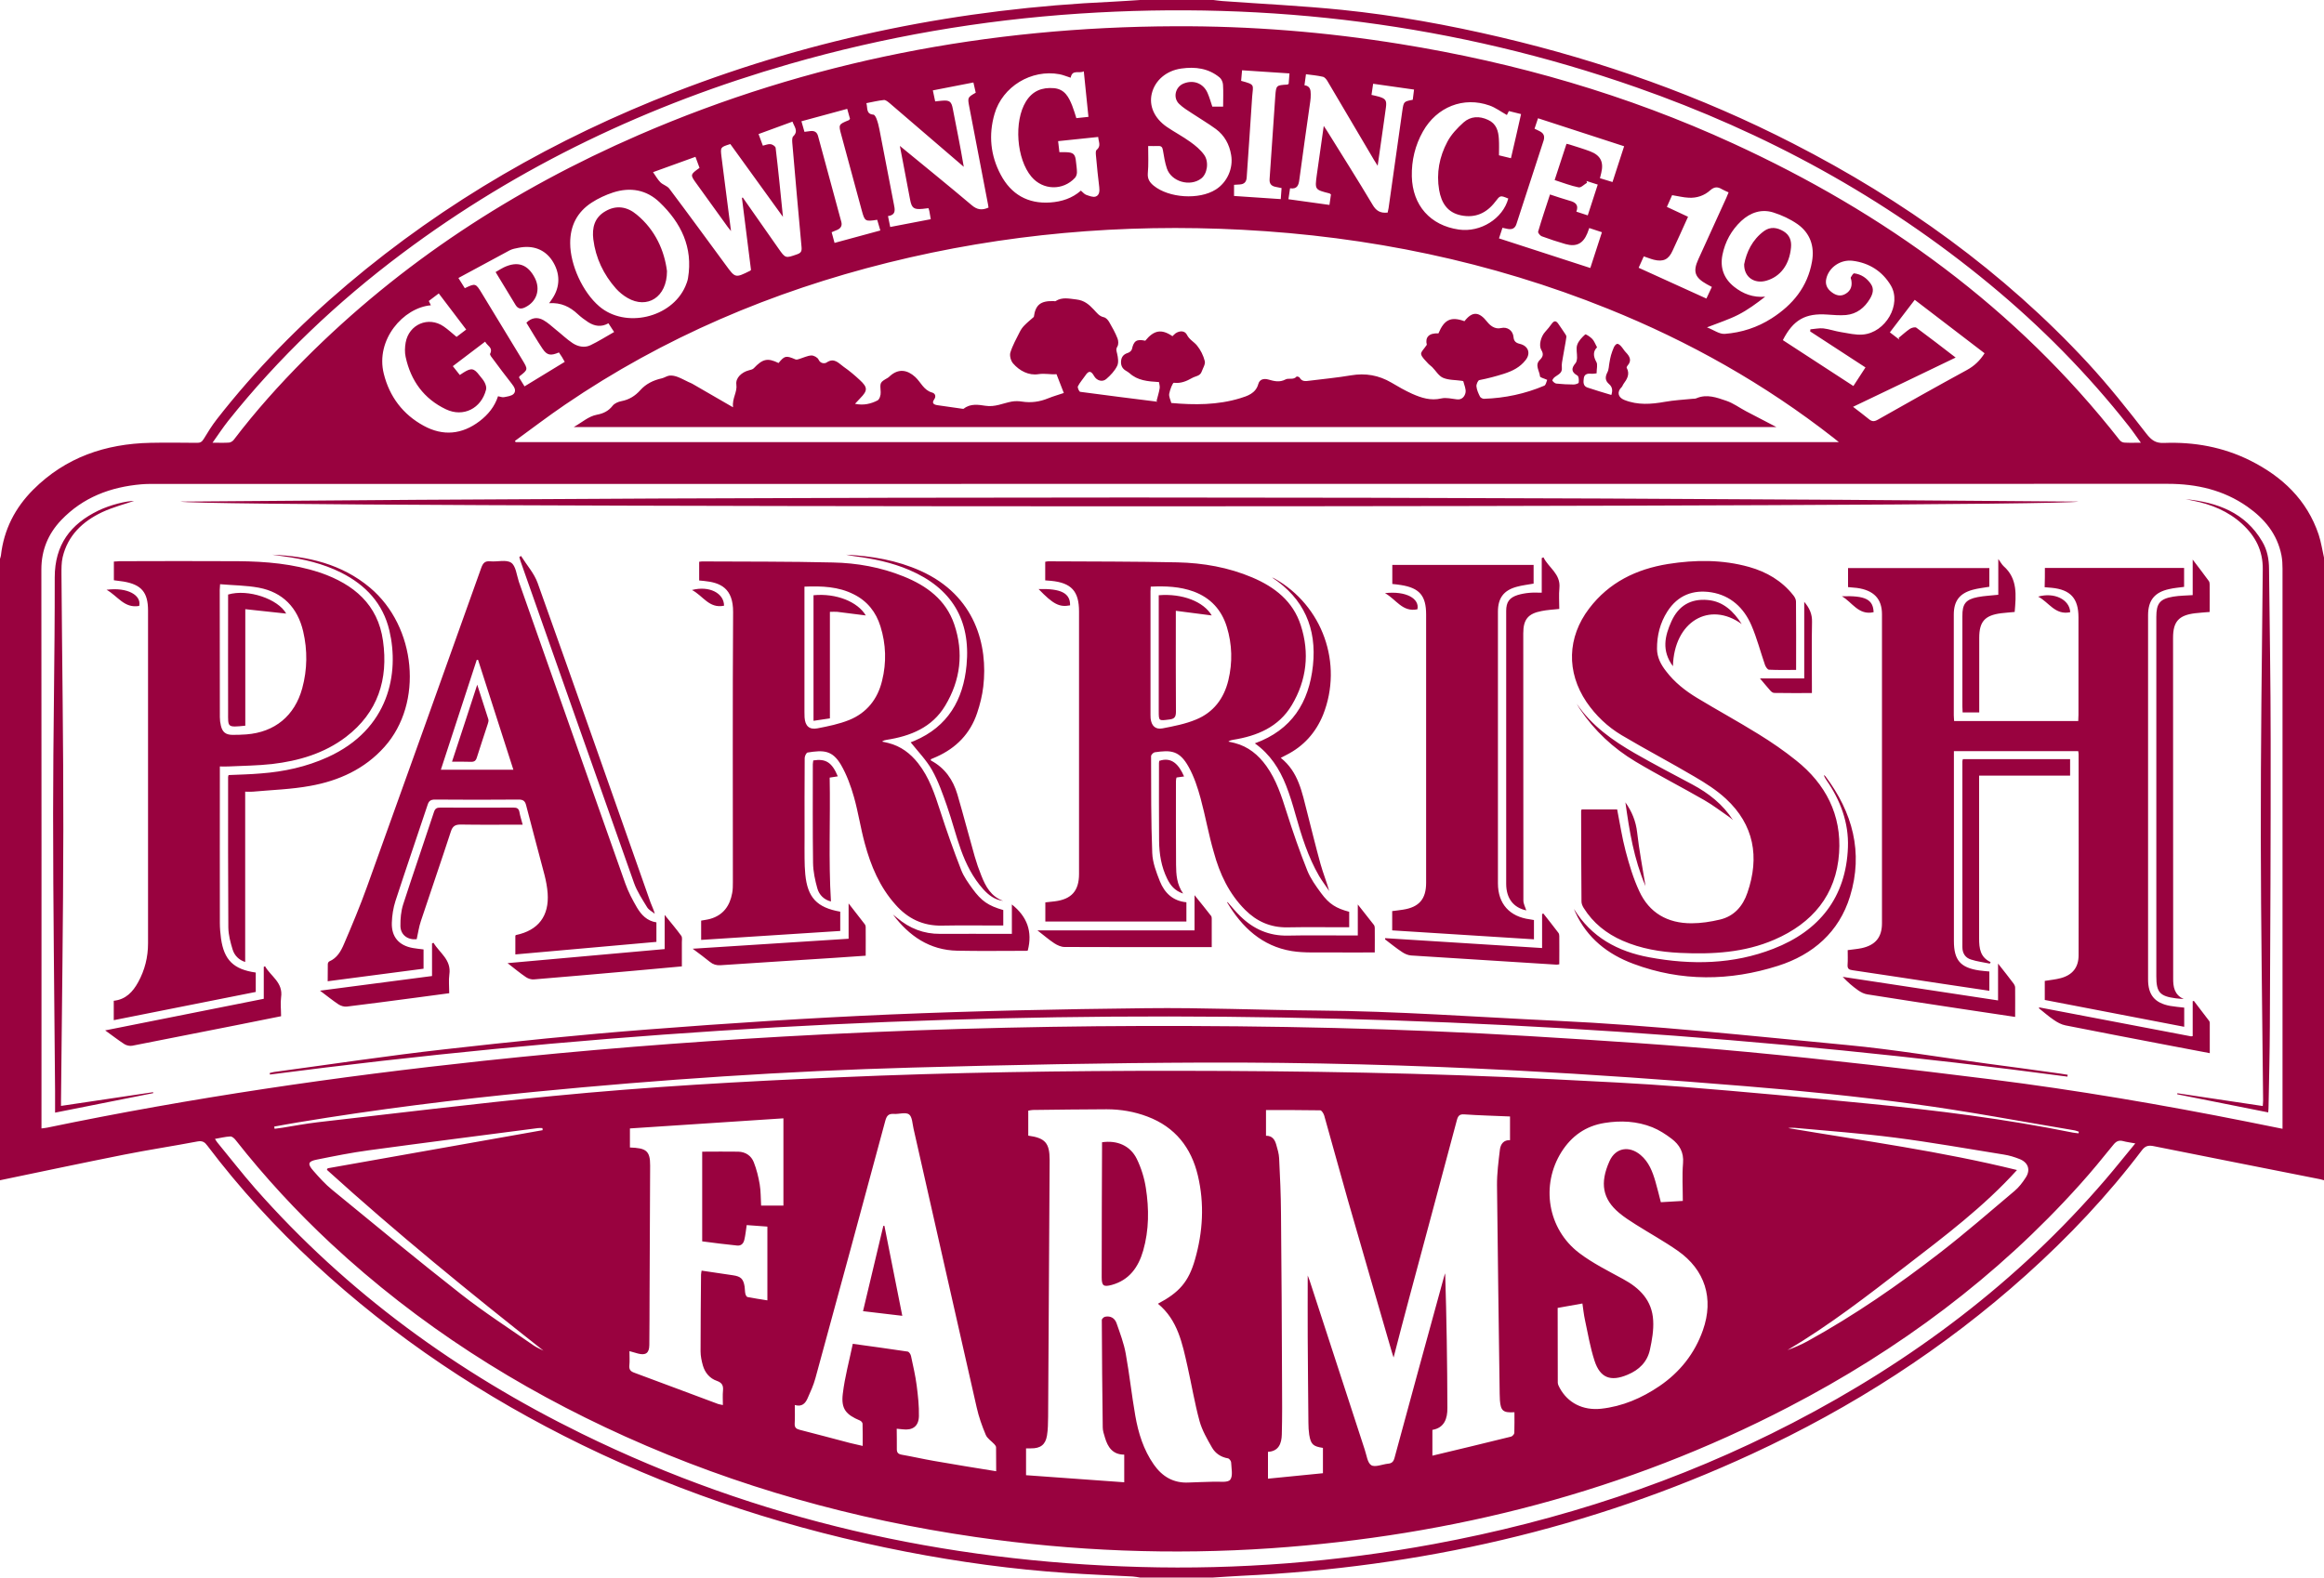 <?xml version="1.0" encoding="utf-8"?>
<!-- Generator: Adobe Illustrator 25.4.1, SVG Export Plug-In . SVG Version: 6.00 Build 0)  -->
<svg version="1.1" id="Layer_1" xmlns="http://www.w3.org/2000/svg" xmlns:xlink="http://www.w3.org/1999/xlink" x="0px" y="0px"
	 viewBox="0 0 2000 1358" style="enable-background:new 0 0 2000 1358;" xml:space="preserve">
<style type="text/css">
	.st0{fill:#99023F;}
</style>
<path class="st0" d="M1995.4,460.2c-10.1-30-31.4-50-59-63.8c-23.3-11.6-48.2-16.1-74.1-15.1c-7.1,0.3-10.7-2.3-15.1-7.9
	c-16.2-20.9-32.7-41.7-50.6-61.1c-72.7-78.5-158.4-140-253.4-188.7c-80-41.1-164.1-70.9-251.6-91.5c-45.1-10.6-90.6-18.9-136.6-23.6
	c-34.2-3.5-68.7-5.1-103-7.6c-2.6-0.2-5.2-0.6-7.8-0.9c-21,0-42,0-63,0c-8.1,0.5-16.2,1.1-24.3,1.5C827.3,7.4,701.9,32.3,581,79.2
	c-102.9,39.9-197.5,94.1-282,165.6c-41.3,35-79.1,73.4-112.4,116.1c-4.2,5.4-7.8,11.2-11.3,17c-1.5,2.5-3.1,3.4-5.9,3.3
	c-13.3-0.1-26.7-0.3-40,0c-38.6,0.8-73,12.5-100.8,40.3C13,437.1,3.3,455.9,0.8,478.1c-0.1,1-0.5,1.9-0.8,2.9c0,178.3,0,356.7,0,535
	c35.5-7.4,71-14.9,106.6-22c21.1-4.2,42.3-7.4,63.4-11.4c4.3-0.8,6.3,0.7,8.5,3.7c27.6,36.5,58.4,70.1,91.9,101.2
	c68.9,63.9,146.3,115.3,230.6,156.4c88.6,43.2,181.7,73,278.4,91.8c45.9,8.9,92.3,15.3,139,18.4c18.8,1.3,37.6,2,56.3,3
	c2.1,0.1,4.2,0.6,6.3,0.9c21,0,42,0,63,0c8.1-0.5,16.2-1.1,24.3-1.5c153.1-7.2,300-40.4,439.4-104.9
	c86.2-39.9,165.4-90.7,236.1-154.2c36.4-32.7,69.9-68.1,99.4-107.1c3-4,5.8-4.6,10.5-3.6c47.8,9.6,95.6,19,143.4,28.5
	c1,0.2,1.9,0.6,2.9,0.8c0-178.7,0-357.3,0-536C1998.5,473.4,1997.5,466.6,1995.4,460.2z M196.3,362.4
	c43.6-54.7,93.9-102.4,149.7-144.2C446.8,142.7,558.7,89.8,679.4,55.1c81.6-23.5,164.9-37.8,249.6-43.4c164-10.8,324,9.1,479.3,63.5
	c111,38.9,213,94.3,303.9,169.4c44.2,36.5,84.3,77.1,119.8,122.2c3.4,4.3,6.4,8.8,10.4,14.3c-5.7,0-10,0.2-14.3-0.1
	c-1.4-0.1-3.2-1-4-2.2c-89-113.6-202.3-195.5-332.6-255.3c-91.4-42-187.2-69.6-286.4-85.6c-64.3-10.4-129-15.6-194.1-15.3
	c-160,0.6-314.4,29.8-461.5,93.7C442,163,345.2,225.9,262.1,309.3c-21.8,21.9-42.3,44.8-61,69.4c-0.9,1.1-2.6,2.2-4,2.3
	c-4.2,0.3-8.5,0.1-14.2,0.1C187.8,374.2,191.8,368.1,196.3,362.4z M369,259.1c2.7-2,5.4-4.1,8.6-6.5c7.9,10.4,15.6,20.6,23.6,31.1
	c-3.1,2.4-5.8,4.4-8.3,6.3c-3.9-3.2-7.3-6.4-11.1-9c-13.1-9-29.9-1.8-32.7,13.9c-0.7,4-0.9,8.4,0,12.4c4.4,20.4,15.7,36,34.6,45
	c15,7.2,30.5-0.7,34.6-16.9c0.5-1.9-0.3-4.4-1.3-6.3c-1.1-2.2-2.9-4-4.4-6c-4.7-6.2-7-6.6-13.7-2.4c-1,0.6-1.9,1.3-3.2,2.1
	c-2-2.5-3.8-4.8-6-7.6c9.2-7,18.3-13.9,27.8-21.1c1.7,3.6,7,5,4.3,10.4c-0.5,0.9,1.4,3.2,2.5,4.6c5.3,7.1,10.5,14.2,16,21.1
	c2.2,2.8,4.3,6,1.8,8.8c-1.8,1.9-5.4,2.3-8.4,2.9c-1.5,0.3-3.2-0.5-5.1-0.8c-2.9,8.9-8.5,15.8-15.8,21.4
	c-15.2,11.6-31.6,13.1-48.2,4c-17.8-9.7-29.4-25-34.3-44.7c-7.4-29.4,16.9-57,40.5-59C370.2,261.6,369.7,260.5,369,259.1z
	 M497.2,270.4c2.8,2.6,5.9,4.9,9.1,7c5.4,3.4,11.1,4.4,17.3,0.9c1.5,2.4,3,4.6,4.9,7.5c-6.9,3.9-13.5,8.1-20.4,11.4
	c-5.1,2.4-10.7,1.2-15.3-1.8c-5.1-3.4-9.5-7.7-14.3-11.5c-3.6-2.9-7-6.2-11-8.4c-4.9-2.7-10-2.2-14.5,2.3c4.6,7.5,9,15.1,13.9,22.4
	c3.9,5.8,7,6.2,14.1,3.2c0.8,1.3,1.8,2.6,2.6,3.9c0.8,1.3,1.5,2.6,2.4,4.2c-11.5,7-22.9,13.9-34.6,21.1c-1.7-2.7-3.3-5.2-4.7-7.6
	c0.2-0.5,0.2-0.9,0.4-1.1c7.4-5.8,7.4-5.8,2.4-14.1c-11.7-19.2-23.4-38.4-35-57.6c-5.1-8.4-5.4-8.5-14.5-4.1
	c-1.6-2.5-3.2-5.1-5.5-8.8c14.9-8.1,29.5-16,44.1-23.8c2.3-1.2,5.1-1.7,7.7-2.2c12.4-2.5,22.6,1.5,28.9,11c7,10.7,7.1,22.4,0.1,32.8
	c-0.7,1.1-1.5,2.1-2.7,3.9C482.8,260.3,490.5,264.1,497.2,270.4z M599.7,158.5c8.9,12.3,17.7,24.6,26.6,36.9
	c0.7,0.9,1.4,1.8,2.8,3.5c-2.3-17.6-4.4-34.1-6.5-50.6c-0.6-4.5-1.2-8.9-1.7-13.4c-1-8.2-1-8.2,7.6-10.9
	c14.7,20.4,29.6,40.9,45.3,62.7c-2.1-20.8-4-40.1-6.3-59.4c-0.1-1.3-2.7-3-4.3-3.2c-2-0.3-4.2,0.7-6.7,1.3c-1.2-3.1-2.3-6.2-3.7-10
	c9.8-3.6,19.3-7.1,29.2-10.7c1.5,4.4,5.4,8.1,0.6,12.7c-1,1-0.9,3.5-0.8,5.2c2.6,30,5.2,60.1,8,90.1c0.3,3.5-0.4,5-3.8,6.2
	c-10,3.5-10,3.7-16.2-5.2c-10.2-14.6-20.4-29.1-30.6-43.7c-0.2,0.1-0.5,0.3-0.7,0.4c2.6,20.8,5.2,41.5,7.8,62
	c-0.5,0.5-0.6,0.6-0.8,0.7c-12.7,6.3-12.7,6.3-20.8-4.8c-16.2-22-32.3-44.1-48.7-65.9c-1.8-2.4-5.5-3.3-7.7-5.5
	c-2.3-2.3-4-5.4-6.3-8.7c12.9-4.7,24.6-8.9,36.5-13.2c1.3,3.5,2.4,6.5,3.5,9.5C593.8,150.4,593.8,150.4,599.7,158.5z M724.1,116.5
	c5.8,21.5,11.7,43.1,17.5,64.6c2.6,9.5,2.9,9.7,13.3,8.1c0.8,2.9,1.7,5.8,2.7,9.2c-13.3,3.6-26.1,7.1-39.4,10.7
	c-0.9-3.2-1.7-6.1-2.5-9.2c2-0.8,3.5-1.4,5-2.1c3-1.4,4.2-3.7,3.3-6.9c-6.7-24.6-13.3-49.2-20-73.8c-0.9-3.3-3-4.6-6.3-4.3
	c-1.6,0.2-3.3,0.4-5.4,0.7c-0.9-3.1-1.7-5.8-2.6-9.1c13.2-3.6,26.1-7.1,39.4-10.7c0.9,3.2,1.7,6,2.4,8.6c-0.5,0.6-0.7,0.9-0.9,1.1
	C721.5,107.1,721.5,107.1,724.1,116.5z M824.6,117.3c-1.5-7.8-3.1-15.7-4.6-23.5c-1.2-6.5-2.8-7.7-9.5-7.1c-1.8,0.1-3.6,0.4-5.7,0.6
	c-0.7-3.2-1.3-6.1-2-9.5c11.7-2.3,23.1-4.5,34.9-6.8c0.7,3.1,1.4,6,2,8.8c-7.1,4.1-7.1,4-5.5,12.4c5.4,28,10.7,55.9,16.1,83.9
	c0.2,0.8,0.3,1.6,0.4,2.6c-5.7,2.5-9.8,1.9-14.5-2.1c-20.1-17-40.5-33.5-61.8-51c0.9,4.5,1.5,7.9,2.2,11.4
	c2.2,11.6,4.4,23.2,6.6,34.8c1.4,7.4,3.2,8.7,10.8,8c1.6-0.2,3.2-0.4,5-0.6c0.3,1,0.7,1.8,0.8,2.6c0.4,2.1,0.7,4.2,1.2,6.9
	c-11.6,2.2-23,4.4-34.9,6.7c-0.6-3.2-1.2-6-1.9-9.4c7.1-1,6-5.6,5-10.5c-4.2-21.4-8.3-42.8-12.4-64.2c-0.6-3.1-1.4-6.2-2.5-9.1
	c-0.5-1.3-1.6-3.4-2.6-3.5c-6.6-0.5-4.9-5.7-6.1-9.9c5.2-1,10-2.2,15-2.7c1.6-0.2,3.5,1.5,5,2.7c19.9,17,39.7,34,59.5,51.1
	c1.1,1,2.2,1.9,4.3,3.7C827.8,134,826.2,125.6,824.6,117.3z M567.6,174.1c18.5,17.7,28.9,38.8,24.5,65.3c-0.4,2.4-1.3,4.8-2.3,7.1
	c-11.9,27.2-51.7,36.4-74.1,17.2c-14.2-12.1-25-35.7-25-54.3c-0.1-15,6-26.9,18.5-35c5.7-3.7,12-6.6,18.4-8.7
	C542.4,160.9,556.3,163.3,567.6,174.1z M486.2,348.4c85-58,178.3-97.5,278-122.3c100.2-24.9,201.9-33.7,305-28.3
	c108.5,5.7,213.6,27.3,314.6,68c69.8,28.1,134.8,64.7,194.1,111.1c1.3,1,2.6,2.1,4.6,3.7c-380.2,0-759.4,0-1138.7,0
	c-0.2-0.3-0.5-0.7-0.7-1C457.4,369.2,471.5,358.4,486.2,348.4z M887.7,152.2c9.8,11.6,27,12.1,37.4,0.9c1.1-1.2,1.7-3.2,1.7-4.8
	c0-3-0.5-6-0.8-8.9c-0.6-6.8-2.2-8.3-9.1-8.4c-1.5,0-3,0-5.2,0c-0.3-3.1-0.7-6.1-1.1-9.5c11.7-1.2,22.9-2.4,34.5-3.6
	c0.2,4.1,2.8,7.7-1.4,11.2c-1.1,0.9-0.6,4.1-0.4,6.2c0.8,8.6,1.6,17.3,2.7,25.8c0.4,3.5,0.1,7-3.1,8.1c-2.3,0.8-5.6-0.6-8.2-1.5
	c-1.6-0.6-2.8-2.2-4.5-3.6c-7.5,6.6-16.5,9.5-26.4,10.2c-19.4,1.3-33.7-7.1-42.6-23.9c-8.8-16.5-10.6-34.3-5.3-52.4
	c6.8-23.5,31.7-38.6,55.9-34.1c3.2,0.6,6.3,2,9.6,3c1.4-7.5,7.3-3.3,11.3-5.5c1.4,13.4,2.6,26,4,39.2c-3.5,0.4-6.7,0.7-10.4,1.1
	c-1.2-3.7-2.2-7.3-3.6-10.8c-2.9-7.2-6.3-14.1-15.6-15c-10.4-0.9-18.6,2.4-24.2,11.5C872.4,104.4,874.7,136.9,887.7,152.2z
	 M988.1,125.7c3.4,0,6,0.1,8.6,0c2.8-0.2,3.7,1.1,4.1,3.7c0.9,5.2,1.7,10.6,3.4,15.6c3.8,11.4,19.9,16,29.5,8.7
	c5.2-3.9,7-14.3,2.5-20.5c-3.1-4.3-7.5-8-11.9-11.1c-6.5-4.7-13.6-8.4-20.2-12.9c-10.8-7.5-15.4-18.1-12.9-28.6
	c2.7-11.4,12.5-19.8,25.4-21.6c12-1.7,23.3-0.3,33,7.7c1.6,1.3,2.8,4.1,2.9,6.2c0.4,6.1,0.1,12.3,0.1,18.9c-3.8,0-6.6,0-9.3,0
	c-1.4-4.2-2.5-8.2-4.2-12c-3.7-8.2-12.1-11.3-20.5-7.9c-7.2,2.9-9.4,12.3-3.8,17.6c3.2,3.1,7.1,5.5,10.8,7.9
	c6.9,4.6,14.1,8.8,20.8,13.7c7.4,5.5,11.6,13.2,13.1,22.3c2,11.4-3.4,23.6-13.3,29.8c-14.3,9-40.3,7.3-53.4-3.4
	c-3.4-2.8-5.4-5.8-5-10.6C988.5,141.5,988.1,133.9,988.1,125.7z M1068.1,69.6c0.2-2.7,0.5-5.5,0.8-9.1c13.5,0.9,26.8,1.8,40.8,2.7
	c-0.3,3.4-0.5,6.3-0.7,9c-0.6,0.3-0.9,0.6-1.1,0.6c-9.5,0.6-9.7,0.5-10.4,9.9c-1.7,23.8-3.2,47.5-4.9,71.3c-0.3,3.9,1.2,6,4.9,6.8
	c1.6,0.4,3.3,0.7,5.4,1.1c-0.2,2.9-0.4,5.8-0.7,9.5c-13.8-0.9-26.8-1.8-40.2-2.7c0-3.2,0-6.3,0-9.6c1.9-0.1,3.4-0.2,4.8-0.3
	c4-0.2,5.9-2.2,6.1-6.3c1.5-23.1,3.3-46.2,4.7-69.3C1078.4,72.8,1080.4,72.9,1068.1,69.6z M1122.6,73.4c0.5-3.3,0.9-6.2,1.3-9.5
	c5.2,0.7,10,1.1,14.6,2.2c1.6,0.4,3.1,2.3,4,3.9c13.3,22.5,26.6,45,39.9,67.6c0.8,1.4,1.7,2.7,3.2,5.1c1.9-13.2,3.6-25.2,5.3-37.3
	c0.6-4.3,1.2-8.6,1.8-12.9c0.8-6-0.2-7.6-6.1-9.3c-1.9-0.6-3.8-0.9-6.3-1.5c0.5-3.1,0.9-6.1,1.4-9.6c12,1.7,23.4,3.3,35.2,5
	c-0.4,3.4-0.8,6.1-1.1,8.8c-7.8,1.5-7.8,1.5-9,9.6c-3.9,27.9-7.8,55.8-11.8,83.6c-0.2,1.3-0.5,2.6-0.8,3.9c-6.4,0.7-10-1.6-13-6.8
	c-12.7-21.3-26-42.3-39.1-63.4c-0.8-1.2-1.6-2.4-2.9-4.4c-2.1,14.8-4.1,28.5-6,42.3c-1.7,12.6-1.7,12.6,11,15.8
	c0.3,0.1,0.5,0.4,1.2,0.9c-0.4,2.7-0.8,5.6-1.3,9c-11.8-1.6-23.3-3.2-35.3-4.9c0.5-3.2,0.9-6.1,1.4-9.4c6.1,0.9,7.4-2.6,8-7.5
	c3-22.5,6.2-44.9,9.4-67.3c0.3-2,0.4-4,0.4-6C1128,77.4,1127.5,74,1122.6,73.4z M1325.3,113.1c-1.4-0.8-2.9-1.4-4.7-2.3
	c1-3,1.9-5.8,3-9c24.8,8.1,49.2,16,74.1,24.1c-3.4,10.4-6.6,20.3-10,30.8c-3.7-1.1-7.1-2.2-10.8-3.3c0.4-1.7,0.7-3.1,1.1-4.5
	c2.3-9.4-0.6-15.2-9.5-18.6c-5.7-2.2-11.7-3.9-17.5-5.8c-0.8-0.3-1.6-0.4-2.9-0.7c-3.4,10.3-6.7,20.5-10.2,31.2
	c7.1,2.3,13.8,4.9,20.7,6.3c2,0.4,4.8-2.6,7.2-4c-0.2-0.5-0.3-1-0.5-1.5c3.1,1,6.2,2,9.7,3.1c-2.9,8.9-5.6,17.4-8.6,26.5
	c-3.3-1.1-6.4-2.1-9.8-3.2c2.3-6.1-1.1-8.2-6.1-9.5c-5.4-1.5-10.7-3.4-16.6-5.3c-3.5,10.8-7.1,21.3-10.2,32c-0.3,1,1.7,3.5,3.1,4
	c6.7,2.5,13.5,4.7,20.4,6.7c9.3,2.6,15.1-0.3,18.8-9.2c0.6-1.4,1-2.8,1.7-4.6c3.6,1.2,7,2.3,10.9,3.6c-3.4,10.3-6.6,20.2-10,30.8
	c-26.2-8.5-52-16.9-78.6-25.5c1-3.1,2-6,3-9.1c1.8,0.4,3.2,0.7,4.7,1c3.6,0.6,6.1-0.5,7.3-4.2c7.8-24.1,15.6-48.1,23.5-72.2
	C1329.5,116.9,1328.3,114.7,1325.3,113.1z M1300.3,136.2c-3.7-0.9-6.9-1.6-10.3-2.5c0-4.9,0.2-9.5-0.1-14.1
	c-0.4-6.9-2.2-13.2-9.3-16.4c-7.5-3.5-15-3.2-21.1,2.2c-5.3,4.8-10.6,10.3-13.9,16.6c-6.9,12.9-9.6,27-7.1,41.6
	c1.9,10.9,7,19.4,18.9,21.8c12.3,2.5,21.9-2,29.3-11.6c4.4-5.7,4.2-5.8,11.3-2.9c-4.6,17.3-23.9,29.4-42.6,26.7
	c-24.4-3.5-39.8-20.7-40.4-45.7c-0.3-13.7,2.8-26.8,9.6-38.8c11.9-21.1,34.9-30.2,57.2-22.3c5.2,1.8,9.8,5.3,15,8.2
	c0.3-0.6,0.9-1.8,1.7-3.4c3.4,0.8,6.7,1.6,10.5,2.6C1306.1,111.1,1303.3,123.5,1300.3,136.2z M1434.5,178.1c1.6-3.6,3.1-7,4.5-10.1
	c5.1,0.8,9.7,2,14.3,2.2c6.9,0.4,13.4-1.8,18.5-6.4c3.6-3.2,6.5-3.1,10.1-0.9c1.7,1,3.6,1.7,5.7,2.7c-0.7,1.8-1.3,3.3-2,4.8
	c-8,17.6-16,35.1-24,52.7c-4.9,10.7-3.1,15.8,7.3,21.6c1.3,0.7,2.6,1.4,4.3,2.3c-1.6,3.5-3,6.5-4.7,10
	c-19.4-8.8-38.5-17.5-58.3-26.5c1.5-3.4,2.9-6.5,4.4-9.8c3.1,1,5.9,2.2,8.7,2.9c8.1,2,12.7-0.2,16.1-7.8c4.5-9.6,8.8-19.3,13.3-29.2
	C1446.8,183.8,1440.9,181.1,1434.5,178.1z M1492.4,246.9c-8.9-7.1-12.3-16.4-10.1-27.5c2.3-11.4,7.7-21.2,16.2-29.2
	c7.9-7.3,17.4-10.5,27.6-7.3c7.3,2.3,14.6,5.7,20.9,10.1c10.8,7.7,14.7,19,12.4,32.1c-3.8,21.8-16.6,37.3-34.7,48.9
	c-12.3,7.9-26,12.3-40.3,13.4c-4.7,0.4-9.6-3.4-15.4-5.6c9.9-3.9,18.8-6.7,27-10.9c8.2-4.2,15.6-9.7,23.1-15.5
	C1508.6,256.3,1500,252.9,1492.4,246.9z M1534.3,292.8c8.9-17.5,19.4-23.4,38.4-22c5.3,0.4,10.7,0.8,15.9,0.4
	c9.3-0.9,16-6.2,20.7-14.1c2.4-4.1,3.7-8.4,0.7-12.7c-3.4-5-8.2-8.3-14.3-9.1c-0.8-0.1-2.2,2.1-2.9,3.4c-0.3,0.5,0.2,1.6,0.4,2.4
	c0.9,4.9-0.3,9-4.7,11.7c-4.3,2.7-8.4,1.6-12.1-1.2c-4.1-3-6-7-4.6-12.2c2.4-9.4,12.2-16.2,22.6-14.9c14.2,1.8,25.5,9,32.8,21.2
	c9.6,16.2-4.4,40.7-24.2,42.3c-6.1,0.5-12.5-1.1-18.7-2.1c-5.1-0.8-10-2.6-15.1-3.2c-3.6-0.4-7.4,0.5-11.2,0.8
	c-0.1,0.6-0.2,1.2-0.2,1.8c15.7,10.2,31.4,20.5,47.6,31c-3.5,5.4-6.9,10.6-10.4,16C1574.4,318.8,1554.3,305.8,1534.3,292.8z
	 M1683,307.8c-11.6-8.9-22.5-17.4-33.8-25.7c-1.1-0.8-4.1,0-5.6,1c-3.4,2.3-6.5,5.2-9.7,7.8c0.2,0.5,0.5,1,0.7,1.5
	c-2.6-2-5.1-4-8.2-6.3c7.2-9.3,14.2-18.5,21.4-28c20.3,15.5,40.2,30.8,60.1,46c-4,6.3-8.8,10.9-15.2,14.4
	c-25.7,14-51.3,28.4-76.7,42.8c-3.2,1.8-5.2,1.6-7.8-0.6c-4.2-3.5-8.6-6.7-13.5-10.5C1624.3,336.1,1653.3,322.1,1683,307.8z
	 M1812,1015.3c-75.6,88.1-166.6,156.4-269.3,209.6c-97.6,50.6-201,84.3-308.9,104.3c-83.5,15.4-167.8,22.1-252.7,19.7
	c-168.1-4.7-328.9-40.4-480.4-114.7c-107-52.5-202-121.4-281.1-211.2c-11.3-12.9-21.8-26.5-32.7-39.7c-0.6-0.7-1-1.6-1.9-2.9
	c4.7-0.8,8.9-1.9,13.2-2.1c1.5-0.1,3.4,1.6,4.5,3c25.1,31.9,52.5,61.6,82.2,89.3c75,69.8,160.2,124.1,253.4,166.1
	c96.2,43.3,196.8,71.3,301.1,86.4c84.4,12.2,169.2,15.5,254.3,9.7c156.6-10.8,305.9-49,445.6-121.6c94.7-49.2,179.3-112,250.8-191.7
	c9.9-11,19.3-22.5,28.6-34c2.4-3,4.7-4.2,8.4-3.2c3,0.8,6.2,1.2,10.5,2C1828.7,995,1820.5,1005.4,1812,1015.3z M1538.9,971.1
	c0.9-0.1,1.9-0.3,2.8-0.3c1,0,2,0,3,0.1c28.7,2.7,57.5,4.7,86,8.4c31.4,4,62.5,9.6,93.8,14.6c4.6,0.7,9.1,2.1,13.4,3.8
	c7.5,2.9,9.8,9.3,5.4,16c-2.7,4.2-5.8,8.3-9.6,11.5c-21.1,17.8-42,36-63.8,52.9c-36.2,28.1-73.9,54.1-114.1,76.3
	c-5.6,3.1-11.5,5.6-17.5,7.8c36.1-21.4,69.2-47.1,102.2-72.6c33.2-25.6,66.7-50.8,95.3-82.4C1670.6,991.1,1604.6,982.2,1538.9,971.1
	z M1607.4,950c-53.1-5.2-106.1-10.2-159.3-14.4c-37.4-3-74.8-4.7-112.3-6.6c-106.9-5.4-213.8-7.1-320.8-7.2
	c-98-0.1-196,1.3-293.9,5.6c-81.9,3.5-163.8,8.1-245.4,16.1c-67.6,6.6-135.1,14.9-202.6,22.6c-10.1,1.2-20.1,3.1-30.1,4.7
	c-2.2,0.3-4.4,0.6-6.7,0.9c-0.1-0.6-0.2-1.3-0.3-1.9c6.8-1.2,13.5-2.5,20.3-3.6c67.6-11.2,135.5-19.7,203.7-26.3
	c108.2-10.6,216.6-17.9,325.2-20.9c83.4-2.3,166.9-4,250.4-4.3c89.7-0.3,179.3,2.1,268.8,6.8c65.9,3.4,131.7,8.1,197.5,13.5
	c48.3,3.9,96.6,8.9,144.6,15.3c46.4,6.2,92.4,15,138.5,22.7c1.4,0.2,2.6,0.8,4,1.2c-0.1,0.5-0.1,1-0.2,1.4c-1.6-0.2-3.2-0.3-4.8-0.6
	C1725.6,963.2,1666.6,955.8,1607.4,950z M1422.7,1136.7c-0.9-17.2-11.5-27.9-26-35.7c-12.8-7-26.1-13.6-37.7-22.4
	c-27.2-20.7-33.2-58.4-15.2-87c8.7-13.7,20.8-22.3,36.9-24.9c14.1-2.3,28-1.6,41.3,3.7c5.9,2.4,11.5,6,16.6,9.9
	c6.7,5.1,10.6,11.6,9.8,21c-0.9,10.6-0.2,21.3-0.2,32.5c-6.3,0.4-12.4,0.7-18.9,1.1c-1.6-6.1-3-12.1-4.7-17.9
	c-2.5-8.5-5.6-16.7-12.7-22.7c-9.8-8.3-21.6-6.4-26.8,5.3c-8.5,18.9-5.9,32.6,8.3,44.5c4.4,3.7,9.4,6.9,14.3,10
	c12,7.6,24.4,14.4,36,22.5c23.7,16.5,31.4,41.2,21.8,68.5c-7.1,20.1-19.8,36.1-37.4,48.1c-15.2,10.3-31.8,17.5-50.3,19.5
	c-15.6,1.6-28.6-5-35.6-18c-0.8-1.4-1.6-3.1-1.6-4.6c-0.1-21.1-0.1-42.3-0.1-64.2c6.5-1.1,13.5-2.4,21.3-3.8
	c0.7,4.8,1.2,9.6,2.2,14.2c2.5,11.7,4.5,23.6,8.2,35c4.8,14.9,13.9,18.3,28.5,12.1c9.9-4.1,16.9-11,19.2-21.5
	C1421.7,1153.6,1423.2,1145,1422.7,1136.7z M1243.7,1096.1c-0.4,1.2-0.9,2.5-1.2,3.7c-14.2,51.7-28.4,103.4-42.4,155.2
	c-0.9,3.3-2.3,4.7-5.6,5c-4.9,0.5-11.1,3.3-14.4,1.3c-3.3-2-4-8.6-5.6-13.3c-15.9-48.6-31.7-97.2-47.5-145.8c-0.3-1-0.8-2-1.6-4.2
	c0,18.6-0.1,35.9,0,53.2c0.1,24.5,0.4,49,0.6,73.5c0,3.5,0.2,7,0.7,10.4c1.4,8.3,3.3,10,11.8,11.3c0,7,0,14,0,21.8
	c-15.5,1.6-31.2,3.1-47.3,4.7c0-8,0-15.4,0-23.1c9.3-0.5,11.7-7.3,11.9-14.9c0.4-15.1,0.3-30.3,0.2-45.5c-0.2-48.3-0.4-96.7-0.9-145
	c-0.1-15.8-0.8-31.6-1.6-47.4c-0.2-3.9-1.4-7.9-2.5-11.7c-1.2-4.2-3.4-7.7-8.8-7.6c0-7.7,0-15.1,0-22.1c15.8,0,31.2-0.1,46.7,0.2
	c1.2,0,2.9,2.8,3.4,4.5c6.9,24.2,13.4,48.5,20.3,72.6c12.5,43.7,25.3,87.3,37.9,131c0.4,1.2,0.8,2.5,1.5,4.7
	c4.6-17.7,8.9-34.5,13.4-51.1c13.7-51.2,27.5-102.3,41.1-153.4c1-3.6,2.3-5.1,6.4-4.8c12.9,0.9,25.9,1.2,39.3,1.8c0,7,0,13.5,0,20.4
	c-5.4-0.3-8.1,3.3-8.7,8.1c-1.2,10.2-2.6,20.5-2.5,30.8c0.6,59.8,1.5,119.6,2.3,179.5c0,1.8,0.1,3.7,0.2,5.5
	c0.7,9.1,2.8,10.9,12.5,10.3c0,6,0.1,11.9-0.1,17.9c-0.1,1.1-1.7,2.8-2.8,3.1c-22.3,5.5-44.6,10.9-67.7,16.4c0-7.8,0-14.9,0-22.2
	c10.4-1.8,13-9.9,12.9-18.9C1245.5,1173.6,1244.9,1135,1243.7,1096.1z M949,1228.7c0,2.9,1,5.9,1.9,8.8c2.4,8.2,6.6,14.7,16.6,14.7
	c0,7.7,0,15.1,0,23.8c-28.3-2.1-56.3-4.1-84.5-6.1c0-8.3,0-15.7,0-23.1c1.7,0,3,0,4.3,0c8,0.1,12.4-3.1,13.7-10.9
	c0.9-5.4,0.9-10.9,1-16.4c0.5-73.5,0.9-146.9,1.3-220.4c0-0.2,0-0.3,0-0.5c0-14.6-3.7-19-18.4-21c0-7.3,0-14.2,0-21.5
	c1.4-0.2,2.6-0.6,3.9-0.6c21.2-0.2,42.3-0.6,63.5-0.6c12.1,0,23.9,2,35.2,6.3c23.8,9,37.7,26.7,43.4,50.9
	c5.7,24.2,4.3,48.4-2.5,72.1c-5.5,19.3-13.6,28.4-31.9,38.1c17.1,14,21,34.3,25.5,54.2c3.5,15.6,6.1,31.4,10.3,46.8
	c2.2,8,6.6,15.6,10.8,22.9c2.9,5,7.7,8.2,13.7,9.2c1.1,0.2,2.7,2.3,2.7,3.5c0.2,5.1,1.7,11.7-0.8,14.9c-2.1,2.7-9.2,1.5-14.1,1.7
	c-7.2,0.3-14.3,0.3-21.5,0.7c-13.1,0.7-22.8-5-30.1-15.4c-8.9-12.7-13.4-27.2-16-42.2c-3.1-17.7-5-35.6-8.2-53.3
	c-1.6-8.9-4.9-17.6-7.9-26.2c-1.5-4.3-5.1-6.6-9.9-5.6c-1.1,0.2-2.9,1.9-2.8,2.9C948.3,1167.1,948.6,1197.9,949,1228.7z
	 M771.7,1229.9c2.1,0.2,3.5,0.3,5,0.5c8.6,1.1,13.9-2.5,14.1-11.3c0.2-8.8-0.8-17.6-1.9-26.3c-1.1-8.6-3.1-17-4.9-25.5
	c-0.3-1.5-1.7-3.6-2.8-3.8c-15.3-2.3-30.6-4.4-47.3-6.7c-3,14.5-6.9,28.6-8.6,43c-1.6,13,2.7,18,14.9,23.1c0.9,0.4,2.1,1.7,2.1,2.7
	c0.2,6.1,0.1,12.3,0.1,19.1c-4.1-1-7.5-1.7-10.8-2.5c-14.5-3.8-29-7.7-43.5-11.4c-3-0.8-4.4-2-4.2-5.4c0.3-5.1,0.1-10.3,0.1-15.9
	c6.2,1.8,9.1-1.5,11-5.8c2.5-5.6,5.1-11.3,6.7-17.2c20.2-73.9,40.3-147.8,60.2-221.8c1.2-4.3,2.8-6.1,7.3-5.8
	c4.4,0.3,10.2-1.7,13.1,0.4c2.8,2.1,2.9,8.1,3.9,12.4c18.1,79.9,36.1,159.9,54.3,239.8c1.8,8.1,4.6,16,7.8,23.6
	c1.3,3.2,4.9,5.4,7.4,8.1c0.7,0.8,1.5,1.8,1.5,2.7c0.1,6.5,0.1,12.9,0.1,20.6c-18.5-3-36.1-5.8-53.6-8.9c-9.2-1.6-18.3-3.7-27.5-5.3
	c-3.3-0.6-4.5-1.8-4.4-5.2C771.9,1241.5,771.7,1235.9,771.7,1229.9z M634.3,1072.2c3.8,0.4,5.6-2,6.3-5.1c0.9-3.8,1.3-7.8,2-12.5
	c5.9,0.4,11.9,0.9,17.8,1.3c0,21.2,0,42,0,63.5c-6.2-1-11.7-1.8-17.2-2.9c-0.8-0.2-1.6-1.9-1.8-3c-0.4-1.9-0.3-4-0.6-6
	c-1.1-6.6-3.2-8.7-10-9.7c-8.9-1.3-17.8-2.6-27-4c-0.2,1.4-0.5,2.4-0.5,3.5c-0.2,22-0.4,44-0.4,66c0,4.1,0.9,8.3,2,12.2
	c1.8,6.2,5.9,11.1,12,13.2c4.5,1.6,5.7,4,5.3,8.4c-0.4,3.9-0.1,8-0.1,12.4c-1.7-0.4-3-0.5-4.1-0.9c-24-8.9-48-18-72.1-26.9
	c-3.1-1.1-4.6-2.6-4.3-6.1c0.4-3.9,0.1-8,0.1-12.5c2.7,0.8,5,1.5,7.4,2.1c6.6,1.7,9.6-0.4,9.7-7.3c0.2-13.8,0.1-27.7,0.2-41.5
	c0.2-37.7,0.3-75.3,0.5-113c0.1-13.1-3.8-15.1-17.4-15.6c0-5.2,0-10.4,0-16.4c44.1-2.9,88.1-5.8,132.1-8.7c0,25.5,0,50.2,0,75.1
	c-6.9,0-12.9,0-19.2,0c-0.4-6.4-0.2-12.4-1.2-18.2c-1.1-6.5-2.7-13-5.1-19.1c-2.2-5.6-7-8.9-13.3-9.1c-10.1-0.2-20.3,0-31.1,0
	c0,26.2,0,51.4,0,77.2C614.2,1070,624.3,1071.1,634.3,1072.2z M467.7,1162.7c-3.2-1.6-6-2.8-8.5-4.5c-20.9-14.6-42.4-28.4-62.4-44.1
	c-37.5-29.4-74.2-59.7-111-89.9c-5.9-4.8-11.1-10.6-16.1-16.3c-5.3-6-4.7-8.2,3.1-9.7c14.9-3,29.7-6,44.7-8
	c48.5-6.6,97.1-12.8,145.6-19.1c1.2-0.2,2.5,0,3.7,0c0.1,0.6,0.2,1.2,0.2,1.8c-61.7,10.9-123.4,21.9-185,32.8
	c-0.2,0.4-0.5,0.9-0.7,1.3C341.1,1061.2,403.7,1112.3,467.7,1162.7z M1964.3,971.7c-10.5-2.1-20.4-4.1-30.3-6.1
	c-73.2-14.6-146.8-27.2-220.8-36.5c-69.6-8.7-139.3-16.9-209.1-23.5c-62.7-5.9-125.6-9.9-188.4-13.7c-111.1-6.7-222.4-9-333.8-8.7
	c-102.7,0.3-205.3,3.3-307.8,9.1c-86.2,4.9-172.2,11.7-258.1,20.9c-126,13.5-251.2,31.7-375.3,57.5c-1.4,0.3-2.9,0.4-5,0.7
	c0-2.4,0-4.5,0-6.7c0-158.2,0.1-316.3-0.1-474.5c0-16.6,5.8-30.6,17-42.4c18.8-19.7,42.5-28.6,69.1-30.9c4.5-0.4,9-0.3,13.5-0.3
	c576.8,0,1153.6,0,1730.4-0.1c24.8,0,48,5.3,68.5,19.7c14.8,10.4,25.7,23.6,29.3,41.9c0.7,3.7,0.9,7.6,0.9,11.4
	c0,158.8,0,317.6,0,476.5C1964.3,967.8,1964.3,969.4,1964.3,971.7z M1759.8,488.9c39.9,0,79.6,0,119.8,0c0,5.4,0,10.7,0,16.3
	c-4.3,0.6-8.6,0.9-12.8,1.9c-12.6,2.7-18.2,9.7-18.2,22.5c0,104.5,0,209,0,313.5c0,13.4,5.7,20.3,18.9,22.8c3.9,0.7,7.9,1,12.2,1.5
	c0,5.6,0,10.9,0,16.5c-40.2-7.7-80-15.4-120-23.1c0-5.7,0-11,0-16.4c4.7-0.8,9.4-1.2,13.8-2.4c10-2.7,15.3-9.2,15.3-19.6
	c0.1-57.8,0.1-115.7,0-173.5c0-0.6-0.2-1.3-0.3-2.3c-35.5,0-70.9,0-107,0c0,2.3,0,4.4,0,6.5c0,52.3,0,104.7,0,157
	c0,16.4,5.6,22.9,21.8,25.3c2.8,0.4,5.6,0.6,8.7,0.9c0,5.4,0,10.8,0,16.6c-13.5-2-26.9-4-40.2-6c-25.9-3.9-51.7-7.9-77.6-11.7
	c-3-0.4-4.4-1.3-4.2-4.6c0.3-4.1,0.1-8.3,0.1-12.7c4.2-0.6,8.1-0.9,12-1.7c11.9-2.6,17.5-9.4,17.5-21.4c0-88.7,0-177.3,0-266
	c0-13.4-7.1-20.7-21.6-22.7c-2.4-0.3-4.9-0.5-7.6-0.7c0-5.5,0-10.8,0-16.4c40.4,0,80.8,0,121.6,0c0,5.3,0,10.7,0,16.1
	c-4.9,0.9-9.7,1.3-14.3,2.6c-11.4,3.1-16.3,9.7-16.3,21.4c0,28.8,0,57.7,0,86.5c0,1.6,0.2,3.2,0.3,5.1c35.7,0,70.9,0,106.8,0
	c0.1-1.8,0.2-3.5,0.2-5.3c0-28,0-56,0-84c0-16.3-6.9-23.8-23-25.4c-2-0.2-3.9-0.3-6.1-0.5C1759.8,499.8,1759.8,494.5,1759.8,488.9z
	 M810.5,796.8c15.8-0.3,31.7-0.1,47.5-0.1c1.8,0,3.5,0,5.4,0c0-4.9,0-9.2,0-13.3c-12.9-3.7-18.8-7.7-26.6-18.5
	c-3.7-5.1-7.5-10.4-9.7-16.2c-6.5-16.7-12.5-33.6-18-50.7c-4.7-14.5-9.4-28.8-19-41c-6.7-8.5-14.9-14.7-25.6-17.4
	c-1.8-0.5-3.6-0.8-5.4-1.2c1.3-1,2.5-1.3,3.8-1.5c20.7-3.2,39.3-10.7,50.5-29.4c13.2-21.9,16.1-45.7,7.8-70.1
	c-7.2-21.1-23.7-33.2-43.6-41.2c-19.5-7.9-40.1-11.6-61-12c-37.5-0.9-75-0.7-112.4-0.9c-0.8,0-1.6,0.2-2.5,0.3c0,5.5,0,10.7,0,16.1
	c1.6,0.2,2.9,0.3,4.2,0.4c14.2,1.4,25.1,6.3,25,26.8c-0.5,77.5-0.2,155-0.2,232.4c0,3.2,0,6.4-0.6,9.5c-2,11-7.7,19-18.9,22.2
	c-2.5,0.7-5.2,1-7.8,1.5c0,5.5,0,10.9,0,16.6c40.1-2.6,79.8-5.1,119.7-7.7c0-5.8,0-11.1,0-16.6c-20.1-3.5-28.2-12.2-30.1-32.3
	c-0.4-4.5-0.6-9-0.6-13.5c-0.1-6,0-12,0-18c0-22.8-0.1-45.7,0.1-68.5c0-1.6,1.4-4.5,2.5-4.7c13.7-2.2,21.3-2.1,28.8,10.7
	c4.9,8.5,8.4,18.1,11.1,27.6c3.7,13.1,5.7,26.7,9.3,39.9c5.2,19.3,12.8,37.5,26.4,52.7C781.1,790.7,794.2,797.1,810.5,796.8z
	 M730.8,619.8c-8.7,3.5-18.1,5.4-27.4,7.2c-7,1.3-10.5-2.1-11-9.4c-0.1-1.5-0.1-3-0.1-4.5c0-34,0-67.9,0-101.9c0-2,0-3.9,0-6.2
	c15-0.6,29.2-0.1,42.4,6.6c11.7,5.8,19.2,15.3,23,27.6c4.8,15.4,5.3,31.1,1.4,46.8C755.3,601.9,745.8,613.7,730.8,619.8z
	 M1071.5,783.2c10,10,21.8,15.3,36.3,15.1c16-0.3,32-0.1,48-0.1c1.8,0,3.5,0,5.3,0c0-4.9,0-9.2,0-13.3c-11.3-3-17.2-6.6-24.2-16.1
	c-4.5-6.1-9.1-12.5-11.9-19.5c-6.6-16.5-12.4-33.3-17.8-50.3c-4.4-13.9-8.8-27.6-17.4-39.6c-6.9-9.6-15.6-16.8-27.3-19.8
	c-1.8-0.5-3.6-0.8-5.4-1.2c1.3-1,2.6-1.3,3.8-1.5c20.9-3.3,39.5-11,50.8-29.9c12.8-21.5,15.5-44.9,7.7-68.8
	c-6.7-20.7-22.4-32.9-41.7-41.1c-20.5-8.7-42.2-12.5-64.3-13c-37.1-0.8-74.3-0.7-111.4-0.9c-0.8,0-1.6,0.3-2.5,0.4
	c0,5.3,0,10.4,0,16c2,0.2,3.5,0.2,5,0.4c17.5,1.7,24.1,8.9,24.1,26.4c0,75.3,0,150.6,0,225.9c0,14.5-6.4,21.8-20.9,23.6
	c-2.7,0.3-5.5,0.6-8.1,0.9c0,5.8,0,11.1,0,16.5c40.6,0,80.8,0,121.4,0c0-5.6,0-11,0-16.6c-11.7-1.1-18.8-8.1-22.8-18
	c-3.1-7.8-6.3-16.2-6.6-24.4c-1.1-27.8-0.9-55.6-1-83.4c0-1.1,1.9-3.1,3.1-3.3c13.8-2,21.3-1.8,29.3,12.7
	c4.6,8.3,7.7,17.7,10.2,26.9c4.2,15.4,6.9,31.2,11.4,46.5C1049.6,752.2,1057.7,769.4,1071.5,783.2z M1029.3,619.4
	c-9.1,3.8-19,5.7-28.8,7.6c-6.2,1.2-9.6-2.2-10.3-8.6c-0.1-1-0.1-2-0.1-3c0-35.5,0-70.9,0-106.4c0-1.1,0.1-2.3,0.2-4
	c12.9-0.6,25.1-0.1,36.9,4.2c14.6,5.4,24.1,15.8,28.6,30.5c4.6,15.1,5,30.5,1.3,45.9C1053.3,601.4,1044.2,613.3,1029.3,619.4z
	 M98,483.4c0,5.5,0,10.8,0,16.1c2.9,0.4,5.6,0.7,8.2,1.1c15.5,2.6,21.2,9.3,21.2,25c0,95.5,0,191,0,286.4c0,12-2.8,23.1-8.5,33.5
	c-4.6,8.3-10.6,14.9-21,16c0,5.5,0,10.8,0,16.7c40.9-8.1,81.5-16.2,122.2-24.3c0-3.2,0-5.8,0-8.5c0-2.8,0-5.5,0-8.2
	c-19.1-2.7-27.3-10.8-29.9-29.3c-0.6-4.4-1-9-1-13.4c-0.1-43,0-86,0-129c0-1.6,0-3.3,0-5.7c2.9,0,5,0.1,7.1,0
	c12.6-0.6,25.3-0.7,37.9-2.1c22.9-2.7,44.8-9.1,63.5-23.3c27.5-21,36.6-49.6,31.9-82.8c-4.4-31.4-25.3-48.6-53.6-58.5
	c-0.3-0.1-0.6-0.2-1-0.3c-22.7-7.5-46.3-9.5-70-9.7c-34.2-0.2-68.3-0.1-102.5,0C101,483.2,99.5,483.4,98,483.4z M189.1,507.8
	c0-1.1,0.1-2.3,0.3-4.9c11.5,1,22.6,1,33.3,3c20.7,3.9,33.4,17.2,38.2,37.6c3.8,16.3,3.6,32.8-0.8,49c-6.5,23.7-23.6,37.8-48.1,39.7
	c-4,0.3-8,0.4-12,0.4c-5.7-0.1-8.6-2.3-9.9-7.9c-0.6-2.4-0.9-4.9-0.9-7.4C189.1,580.7,189.1,544.2,189.1,507.8z M1545.6,517.8
	c0.2,19.3,0.1,38.6,0.1,58.9c-8.2,0-15.8,0.2-23.4-0.2c-1.2-0.1-2.7-2.4-3.3-3.9c-4-11.5-7-23.3-11.8-34.4
	c-6.5-15-17.9-25.6-34.4-28.3c-15.6-2.5-28.9,2.4-37.9,16.5c-6.3,9.9-9,20.7-8.9,32.3c0.1,7.3,3.4,13.5,7.8,19.1
	c7.3,9.6,16.6,16.9,26.7,23c17.5,10.6,35.5,20.4,52.9,31.2c11.2,6.9,22.1,14.4,32.3,22.6c25.5,20.3,39.2,46.9,37,79.6
	c-2.4,36.3-23.1,60.6-55.7,74.7c-25.8,11.2-53.3,12.7-81,11.4c-17.1-0.8-33.8-3.6-49.6-10.5c-13.9-6.1-25.4-15.2-33.5-28.2
	c-1-1.6-1.9-3.6-1.9-5.5c-0.2-26-0.3-52-0.3-78c0-0.3,0.2-0.6,0.4-1.3c10.1,0,20.3,0,30.6,0c2.4,12.1,4.2,24.2,7.3,35.9
	c3.1,11.7,6.6,23.5,11.7,34.4c8.6,18.8,24.4,27.7,44.9,27.7c8.2,0,16.6-1.3,24.6-3.2c12.2-2.9,19.7-11.6,23.6-23.1
	c10.6-30.7,5.7-58.5-18.5-80.9c-8-7.4-17.4-13.4-26.8-18.9c-20.8-12.3-42.2-23.5-62.9-35.8c-12.1-7.2-22.3-16.9-30.3-28.6
	c-17.4-25.8-16.6-55.7,2.3-80.5c17.1-22.5,40.6-33.9,67.9-38.3c23.4-3.7,46.8-3.9,69.9,2.6c14.9,4.2,27.9,11.8,37.7,24.1
	C1544.4,513.7,1545.6,515.9,1545.6,517.8z M439.9,484.4c-4.3-2.9-11.9-0.6-18-1.2c-4.5-0.4-6.2,1.4-7.7,5.5
	c-32.7,91.6-65.4,183.1-98.3,274.5c-6,16.7-12.9,33.2-19.9,49.5c-2.6,6.1-5.9,12-12.6,14.9c-0.7,0.3-1.3,1.5-1.3,2.3
	c-0.1,4.8-0.1,9.6-0.1,14.8c28-3.7,55.3-7.2,82.5-10.8c0-6,0-11.3,0-16.6c-3.2-0.4-6.2-0.7-9.1-1.2c-12.1-2.1-18.6-9.6-18.2-21.8
	c0.2-6.2,1.2-12.7,3.1-18.6c9-27.7,18.5-55.2,27.7-82.9c1.1-3.5,2.8-4.5,6.4-4.5c24,0.2,48,0.2,72,0c3.9,0,5.5,1.3,6.4,5
	c5.1,20,10.6,39.9,15.8,59.9c1.3,5.1,2.3,10.4,2.7,15.7c1.4,19.7-8.1,32-27.2,36c-0.3,0.1-0.5,0.4-0.6,0.6c0,5.2,0,10.3,0,16.1
	c40.7-3.6,81-7.2,121.4-10.8c0-5.9,0-11,0-16.8c-8.1-1.2-13-6.5-16.7-12.7c-3.9-6.7-7.6-13.7-10.2-21.1
	c-30.6-86.4-61-173-91.5-259.5C444.6,494.9,443.9,487.1,439.9,484.4z M379.4,662.6c10.4-31.7,20.6-63.2,30.9-94.6c0.4,0,0.7,0,1.1,0
	c10.1,31.4,20.2,62.7,30.4,94.6C420.8,662.6,400.5,662.6,379.4,662.6z M1289.1,526.5c0,78,0,156,0,233.9c0,17.6,10,28.7,27.5,31
	c1,0.1,1.9,0.3,3.5,0.6c0,4.1,0,7.7,0,11.4c0,1.5,0,3,0,5.2c-40.8-2.6-81.3-5.1-122-7.7c0-5.6,0-10.9,0-16.6c3-0.4,6.1-0.7,9.1-1.2
	c14-2.1,20.1-9.1,20.1-23.2c0-77,0-154,0-230.9c0-16.2-5.7-22.9-21.8-25.4c-2.3-0.4-4.6-0.6-7.3-0.9c0-5.3,0-10.7,0-16.4
	c40.4,0,80.8,0,121.6,0c0,5.5,0,10.8,0,16.1c-4.9,0.9-9.8,1.4-14.4,2.7C1294.1,508.1,1289.1,514.8,1289.1,526.5z M155.3,431.8
	c544.4-4.7,1088.8-4.7,1633.3,0C1764.2,437.2,176.9,437.2,155.3,431.8z M1772.4,924.1c2.3,0.3,4.7,0.7,7,1.1
	c-0.1,0.5-0.1,1.1-0.2,1.6C1263.6,858.2,748,857.9,232.3,925c-0.1-0.4-0.1-0.9-0.2-1.3c1.3-0.3,2.5-0.7,3.8-0.9
	c48.9-6.6,97.6-14,146.6-19.5c58.3-6.6,116.6-12.6,175.1-17.1c69.4-5.4,139-9.9,208.5-12.9c73.2-3.1,146.6-4.6,219.9-5.4
	c49.3-0.6,98.6,1.6,147.9,2c68.5,0.5,136.8,5.6,205.2,8.8c83.8,3.9,167.1,13,250.5,20.9c40.3,3.8,80.3,10.6,120.4,16
	C1730.8,918.3,1751.6,921.2,1772.4,924.1z M335.1,542.8c-5.5-23.3-20.4-39.2-41.4-49.8c-15.7-7.9-32.5-11.8-49.7-14.1
	c-3.2-0.4-6.5-0.9-9.7-1.4c30.7,1.3,59.8,8,84,28.3c40.1,33.6,46.2,99.5,12.6,137.1c-17,19.1-39.3,29.2-63.8,33.6
	c-16.3,3-33.1,3.5-49.6,5c-1.9,0.2-3.9,0-6.5,0c0,24.7,0,49,0,73.3c0,24.3,0,48.6,0,73.3c-5.4-1.7-9.2-5.5-10.8-10.7
	c-1.9-6.2-3.6-12.6-3.7-19c-0.3-43.2-0.2-86.3-0.2-129.5c0-0.5,0.2-0.9,0.4-1.7c9.3-0.4,18.5-0.6,27.8-1.4
	c19.9-1.5,39.2-5.7,57.5-14C335.1,627.7,343.7,579.3,335.1,542.8z M1870.2,840.5c0,0.5,0,1,0,1.5c-0.1,7.5,1,14.4,9.1,18
	c-2.3-0.2-4.5-0.3-6.8-0.6c-13.8-1.8-16.8-5.2-16.8-18.9c0-103.2,0-206.3,0-309.5c0-11.6,3.1-15.5,14.6-17.4
	c5.4-0.9,10.9-0.9,16.7-1.3c0-9.8,0-19.4,0-30.6c5.3,7,9.7,12.7,13.9,18.5c0.5,0.7,0.7,1.9,0.7,2.8c0.1,7.8,0,15.6,0,23.8
	c-4.4,0.4-8.5,0.6-12.5,1.1c-14.1,1.7-19,7.2-19,21.1C1870.2,646.2,1870.2,743.3,1870.2,840.5z M1342,506.2
	c-0.6,5.9-0.1,11.9-0.1,18c-5.4,0.6-10.4,0.8-15.2,1.8c-11.7,2.2-15.8,7.3-15.8,19.2c0,76.6,0,153.2,0.1,229.9c0,3,1.7,6,2.5,8.6
	c-10.9-2.3-17.3-10.2-17.3-22.9c0-67.3,0-134.6,0-201.9c0-11,0-22,0-33c0-7.6,2.7-11.4,9.9-13.7c3.3-1,6.8-1.6,10.3-1.9
	c3.3-0.3,6.6-0.1,10.4-0.1c0-10.3,0-20,0-29.8c0.5-0.2,1-0.4,1.5-0.6C1332.6,488.7,1343.2,493.9,1342,506.2z M131.7,940.2
	c0.1,0.3,0.1,0.5,0.2,0.8c-27.8,5.5-55.6,11-84.5,16.8c0-6.5,0-12.4,0-18.4c-0.6-79.6-1.7-159.3-1.7-238.9
	c0-67.8,1.5-135.6,1.4-203.4c0-28.2,13.6-46,37.6-57.6c9.9-4.8,23.9-8.3,30.7-8.3c-8.2,2.8-18.3,5.4-27.5,9.7
	c-16.7,7.9-29.6,20-34,38.8c-1.1,4.8-1,9.9-1,14.9c0.5,73.1,1.7,146.3,1.6,219.4c-0.1,78-1.3,156-2,233.9c0,1.1,0,2.3,0,4.1
	C79.2,948,105.4,944.1,131.7,940.2z M1952.7,490.1c0.5,49.1,1.4,98.3,1.4,147.4c0.1,82-0.3,163.9-0.7,245.9
	c-0.1,22.8-0.7,45.6-1.1,68.5c0,1.6-0.1,3.3-0.3,5.7c-26.3-5.2-52.3-10.4-78.3-15.6c0-0.3,0.1-0.6,0.1-0.9
	c24.3,3.6,48.7,7.3,73.5,11c0.1-1.8,0.3-3.3,0.3-4.7c-0.7-75.5-1.9-150.9-2-226.4c-0.1-77,0.9-153.9,1.7-230.9
	c0.2-16.1-6.3-28.6-17.8-39.1c-12-11-26.6-16.9-42.3-20c-2.1-0.4-4.2-0.9-6.3-1.3c27.2,2.7,51.2,11.4,65.9,36.4
	C1951.2,473.4,1952.7,481.6,1952.7,490.1z M805.9,651.5c-1.6,0.7-3.3,1.4-4.9,2.1c0.1,0.6,0.1,1,0.2,1.1c11.9,6.3,19,16.6,22.7,29.1
	c5.2,17.7,9.8,35.6,14.9,53.4c1.6,5.6,3.5,11.1,5.7,16.5c3.7,9.4,8.4,18.1,18.8,21.8c-7.3-0.9-12.6-5-17.2-10.1
	c-8.8-9.8-14.7-21.5-19.1-33.7c-4.5-12.5-7.7-25.5-12.1-38c-3.7-10.5-7.4-21.2-12.8-30.8c-4.9-8.6-12.1-16-18.4-23.9
	c0.3-0.1,1.8-0.7,3.3-1.3c28.7-12.2,42-35.3,44.8-65.1c3.7-39.1-13-66.4-49.2-81.9c-15.1-6.5-31.1-9.8-47.3-11.9
	c-2.4-0.3-4.8-0.8-7.1-1.3c22.1,1.1,43.7,4.8,64,13.9c47.4,21.3,58.1,64.5,54,99.6c-0.9,7.7-2.8,15.4-5.3,22.8
	C835,631.5,822.9,643.9,805.9,651.5z M1355.8,785.5c-0.5-1-0.9-2.1-1.3-3.1c15,24.5,37.8,36.7,64.9,41.7
	c36.2,6.7,72.3,6.1,106.8-7.4c39.4-15.3,62.5-44.2,64.1-87.3c0.8-21.2-6.5-40.6-18.6-58c-0.9-1.3-1.7-2.6-2.1-4.3
	c0.4,0.4,0.9,0.7,1.3,1.1c23.4,31.1,32.8,65.6,21.2,103.4c-9.4,30.7-31.8,50.2-61.9,59.8c-41.5,13.2-83.3,13.7-124.5-1.7
	C1383.6,821.5,1365.9,807.6,1355.8,785.5z M1781.5,667.7c-25.8,0-51.7,0-78.3,0c0,2.4,0,4.1,0,5.9c0,44.8,0,89.6,0,134.4
	c0,8.2,0.9,16.1,9.9,20.2c-0.2,0.4-0.5,0.9-0.7,1.3c-5.4-1.1-10.9-1.8-16.2-3.5c-4.9-1.5-7.4-5.4-7.4-10.7c0-53.3,0-106.6,0-159.9
	c0-0.5,0.2-1,0.4-1.9c30.9,0,61.4,0,92.3,0C1781.5,658.3,1781.5,662.7,1781.5,667.7z M1107,649.9c-1.5,0.7-2.9,1.5-4.8,2.5
	c15.3,12.1,18.3,29.8,22.7,46.8c3.8,14.8,7.4,29.7,11.5,44.5c2.2,7.8,5.2,15.3,7.5,23.3c-2.9-4.3-6.1-8.5-8.7-12.9
	c-9.5-16.4-15.1-34.4-20.2-52.5c-2.4-8.6-5-17.3-8.3-25.6c-5.6-14.1-13.6-26.7-26.8-36.1c31.8-11.5,46.6-35.2,50-67
	c3.4-32.1-7.8-57.7-35.2-75.8c0.7,0.3,1.4,0.5,2.1,0.9c41.4,23.2,59.3,73.3,41.8,117.4C1132.3,630.7,1121.9,642.4,1107,649.9z
	 M388,715.8c-8.4,25.8-17.3,51.4-25.8,77.1c-1.7,5-2.4,10.3-3.6,15.6c-7.6,0.8-13.9-3.6-14-11.4c-0.1-6.2,0.5-12.8,2.4-18.7
	c8.6-26.6,17.8-53,26.5-79.5c1-3,2.5-3.7,5.4-3.7c21,0.1,42,0.1,62.9,0c2.9,0,4.6,0.6,5.2,3.8c0.6,3.5,1.8,7,2.8,10.9
	c-18.2,0-35.8,0.2-53.4-0.1C391.7,709.8,389.5,711.2,388,715.8z M241.9,874.8c-13.2,2.6-26,5.2-38.9,7.8
	c-29.7,5.9-59.4,11.8-89.2,17.6c-2.1,0.4-4.9-0.2-6.8-1.4c-5.4-3.5-10.5-7.5-16.5-11.8c46-9.2,91-18.1,136.5-27.2
	c0-9.5,0-18.5,0-27.5c0.4-0.2,0.8-0.3,1.1-0.5c4.9,8.7,15.7,13.9,13.8,26.7C241.2,863.8,241.9,869.2,241.9,874.8z M586.8,811.1
	c0,6.8,0,13.6,0,20.8c-14.2,1.3-27.9,2.6-41.7,3.8c-28.5,2.5-57.1,5.1-85.6,7.4c-2.2,0.2-4.9-0.6-6.8-1.9c-5.2-3.5-10-7.5-15.9-12.1
	c45.8-4.1,90.4-8.1,135.2-12.1c0-9.5,0-18.6,0-29.4c5.4,6.7,10.1,12.2,14.3,18C587.3,807,586.8,809.3,586.8,811.1z M545.6,760
	c-32.7-92.2-65.1-184.5-97.6-276.8c-0.4-1.2-0.7-2.5-1.1-3.7c0.5-0.3,1-0.6,1.5-0.9c4.8,7.7,11.3,14.9,14.3,23.3
	c32.7,91.5,64.8,183.2,97.1,274.9c1.1,3.1,2.7,6,3.7,9.8c-2.2-1.8-5.2-3.3-6.6-5.6C552.8,774.2,548.2,767.4,545.6,760z M744.2,795.6
	c0.5,0.6,0.8,1.5,0.8,2.3c0.1,8.1,0,16.3,0,24.8c-9.5,0.7-18.6,1.3-27.7,1.9c-32.4,2.1-64.8,4.1-97.3,6.3c-3.6,0.2-6.4-0.7-9.1-2.9
	c-4.5-3.7-9.2-7.1-14.8-11.3c45.4-2.9,89.5-5.7,134.2-8.6c0-9.8,0-19.4,0-30.4C735.6,784.4,739.9,790,744.2,795.6z M892.8,800.9
	c45.8,0,90.2,0,135.2,0c0-10,0-19.3,0-30.3c5.4,6.7,9.9,12.2,14.2,17.8c0.5,0.6,0.6,1.6,0.6,2.3c0,8,0,15.9,0,24.6
	c-2.4,0-4.3,0-6.2,0c-40.1,0-80.3,0.1-120.4-0.1c-3,0-6.3-1.5-8.9-3.2C902.7,809,898.4,805.2,892.8,800.9z M1191.9,808.6
	c0.1-0.3,0.1-0.6,0.2-1c44.8,2.8,89.5,5.6,135,8.5c0-10,0-19.7,0-29.3c0.4-0.1,0.7-0.2,1.1-0.4c4.4,5.5,8.7,11.1,13,16.7
	c0.5,0.7,0.7,1.8,0.7,2.8c0.1,8,0,15.9,0,24.2c-1,0.1-1.8,0.4-2.5,0.3c-41.7-2.6-83.4-5.2-125.1-7.9c-2.6-0.2-5.4-1.4-7.6-2.9
	C1201.5,816.2,1196.8,812.3,1191.9,808.6z M1702,514c5.6-1.1,11.5-1.3,17.7-2c0-9.9,0-19.6,0-30.8c2.1,2.9,3.1,4.8,4.5,6.1
	c12.3,10.8,10.8,25,9.6,39.5c-3.9,0.4-7.8,0.6-11.7,1.1c-14,1.8-18.8,7.2-18.8,21.2c0,19.5,0,38.9,0,58.4c0,1.8,0,3.6,0,5.8
	c-4.9,0-9.4,0-14.3,0c-0.1-1.8-0.2-3.4-0.2-5c0-26,0-51.9,0-77.9C1688.7,519.9,1691.6,516,1702,514z M1733.1,847
	c0.6,0.9,1.1,2.1,1.1,3.2c0.1,8.1,0,16.3,0,25.2c-15.4-2.3-30-4.5-44.7-6.7c-27.5-4.2-55-8.3-82.4-12.7c-2.8-0.4-5.6-1.8-8-3.5
	c-4.7-3.3-9.1-7.1-13.3-11.6c44.4,6.7,88.8,13.5,133.7,20.3c0-10.6,0-20.5,0-31.7C1724.7,836.1,1729,841.5,1733.1,847z M386.7,838.9
	c-0.7,5-0.1,10.3-0.1,16.1c-9.9,1.3-19.5,2.6-29.2,3.9c-19.6,2.6-39.3,5.2-58.9,7.6c-2.3,0.3-5.2-0.6-7.2-1.9
	c-5.1-3.4-9.9-7.3-15.9-11.8c32.8-4.3,64.4-8.4,96.4-12.6c0-9.6,0-18.9,0-28.1c0.4-0.2,0.8-0.3,1.3-0.5
	C378.2,820.3,388.6,826.1,386.7,838.9z M1901.7,906.6c-12.5-2.4-24.4-4.6-36.3-6.9c-29.3-5.6-58.5-11.2-87.8-17
	c-3.6-0.7-7.1-2.6-10.1-4.7c-4.5-3-8.6-6.7-12.9-10.1c0.1-0.2,0.3-0.4,0.4-0.7c43.5,8.3,87,16.6,130.5,24.9c0.3,0.1,0.7-0.1,1.5-0.2
	c0-9.9,0-19.9,0-30c0.3-0.1,0.7-0.2,1-0.3c4.4,5.7,8.8,11.5,13.2,17.3c0.4,0.5,0.5,1.2,0.5,1.9
	C1901.7,889.2,1901.7,897.6,1901.7,906.6z M721,668.3c-2.1,0.3-4.2,0.6-7,1.1c0.7,35.4-1.1,70.9,1.1,106.6
	c-5.8-1.4-10.1-5.5-11.7-11.2c-2-7.1-3.6-14.6-3.7-22c-0.4-28.3-0.2-56.6-0.2-84.9c0-1.1,0.3-2.3,0.4-3.3
	C710.7,652.9,716,656.3,721,668.3z M1056.1,776.9c0-0.1,0.2-0.3,0.3-0.4c3.7,4.2,7.2,8.6,11.2,12.4c11.2,10.9,24.5,16.8,40.5,16.5
	c18.2-0.4,36.3-0.1,54.5-0.1c1.8,0,3.6,0,5.9,0c0-8.7,0-16.9,0-26.7c5.2,6.6,9.5,12,13.7,17.4c0.6,0.7,0.9,1.8,0.9,2.7
	c0.1,6.8,0,13.6,0,21.2c-13,0-25.3,0.1-37.6,0c-11.3-0.2-22.8,0.6-33.9-1.2C1086.2,814.5,1068.9,798.4,1056.1,776.9z M768.5,787.3
	c1.2,0.9,2.3,1.8,3.5,2.8c10.7,9.1,22.9,13.9,37.1,13.8c18.5-0.1,37,0,55.5,0c1.8,0,3.6,0,6.2,0c0-8.8,0-16.9,0-25.3
	c13.1,10.4,17.9,23.3,13.7,39.6c0.1,0-0.5,0.3-1.2,0.3c-19.8,0-39.7,0.3-59.5-0.1C800,817.9,782.4,805.8,768.5,787.3z M1012,672.6
	c0,24-0.1,48,0.1,71.9c0.1,8.3,0.5,16.6,6.1,24.7c-7.4-2.4-11.1-7.3-13.8-12.9c-5-10.2-6.8-21.2-6.9-32.5
	c-0.2-22.3-0.1-44.6-0.1-66.9c0-0.6,0.1-1.3,0.2-1.9c10.7-3.7,16.9,3.1,21.4,13.4c-2.1,0.3-4.2,0.6-6.5,0.9
	C1012.2,670.3,1012,671.4,1012,672.6z M1498.9,537.2c-27.7-20-58.2-2.3-59.2,36.3c-10-13.5-6.9-26.2-1.3-38.6
	c6.1-13.5,16.6-19.7,31.2-18.4C1483.2,517.7,1491.9,526.4,1498.9,537.2z M1559.4,535.4c-0.4,18.5-0.1,36.9-0.1,55.4
	c0,1.8,0,3.6,0,5.8c-11.2,0-21.8,0.1-32.4-0.1c-1.1,0-2.4-0.9-3.2-1.8c-2.9-3.2-5.6-6.6-9.1-10.7c13.1,0,25.4,0,38.1,0
	c0-22.5,0-44.2,0-65.9C1557.2,523.3,1559.6,528.7,1559.4,535.4z M1466.7,688.8c-19.6-11.3-39.8-21.6-59.2-33.2
	c-19.2-11.5-35.4-26.6-47.9-45.3c-1-1.5-1.8-3-2.7-4.5c12.9,19,31,31.7,50.3,42.8c16.2,9.3,32.7,17.9,49.2,26.7
	c14,7.5,26.2,17,35,30.7c-1-0.9-2-1.8-3.1-2.6C1481,698.4,1474.2,693.1,1466.7,688.8z M1398.8,690.7c5.5,7.8,9,16.1,10.1,25.9
	c1.7,15.1,4.6,30.1,7.2,46.2C1406,739.2,1402.2,715.1,1398.8,690.7z M893.8,507.1c19.4-0.6,27.3,3.6,27.1,14
	C911.7,522.9,906.3,520.1,893.8,507.1z M91.7,507.7c18.2-2.4,30.2,4.8,28.1,13.9C106.9,523.9,101.3,513,91.7,507.7z M595.5,507.9
	c14.7-3.9,27.6,2.6,27.6,13.5C610.2,524.1,604.9,512.7,595.5,507.9z M1191.9,510.6c18.3-2.1,29.9,4.8,27.9,13.9
	C1206.9,527.2,1201.5,515.9,1191.9,510.6z M1585.1,513.3c20.2-0.7,26.9,2.7,27.3,13.7C1599.4,529.9,1593.9,518.3,1585.1,513.3z
	 M1781.6,527c-13,2.8-18.4-8.7-27.6-13.4C1767.9,509.6,1781.1,516.1,1781.6,527z M1528.7,367.6c-344.7,0-689,0-1034.9,0
	c7.4-4.2,12.6-9.2,19.9-10.6c5.4-1,9.9-3.1,13.5-7.7c1.6-2.1,4.9-3.5,7.7-4c6.6-1.3,11.7-4.5,16.1-9.4c4.9-5.5,11.3-8.6,18.5-10.2
	c2.3-0.5,4.5-2.2,6.8-2.4c2.4-0.2,4.9,0.4,7.2,1.3c3.1,1.2,6.1,2.9,9.1,4.3c1,0.5,2.1,0.8,3.1,1.4c11.3,6.5,22.5,13,35.1,20.3
	c-0.8-8,3.8-12.9,2.9-19.6c-0.8-5.7,4.6-10.6,10.7-12.2c1.5-0.4,3.4-0.8,4.3-1.8c7.6-8.1,11.9-9.1,21.3-4.5
	c5.3-6.4,6.4-6.6,14.6-3.1c1,0.4,2.4-0.1,3.6-0.5c3.3-1,6.6-2.7,10-2.9c2.1-0.1,5.4,1.7,6.2,3.5c1.7,3.8,5.5,3.5,6.9,2.6
	c6.7-4.6,10.5,0.7,14.8,3.7c4.9,3.4,9.5,7.3,13.9,11.4c6.8,6.3,6.8,9,0.3,15.6c-1.4,1.4-2.6,2.9-4.5,4.8c7.4,1.6,13.7,0,19.4-2.9
	c1.7-0.9,2.9-4.7,2.7-7.1c-0.6-8.4-0.8-8.4,6.2-12.4c0.7-0.4,1.3-1.1,1.9-1.6c7.2-6.4,14.7-5.4,21.6,0.9c4.8,4.4,7.3,11.4,14.5,13.4
	c2.4,0.6,3.9,3,1.8,6c-2.2,3.1-0.4,4.4,2.8,4.9c6.8,0.9,13.5,2,20.3,2.9c0.8,0.1,2,0.4,2.4,0.1c5.7-4.6,12.7-3.4,18.6-2.5
	c8.3,1.3,15.1-2.2,22.6-3.6c2.9-0.5,6-0.5,8.9,0c7.8,1.2,15.2,0.2,22.5-2.8c4.4-1.8,9.1-3.1,13.5-4.6c-2-5.1-4.1-10.4-6.3-16.2
	c-4.8,0.5-9.8-0.9-15.6,0c-8.2,1.3-16.2-2.8-21.8-9.3c-1.9-2.2-3.1-6.6-2.3-9.3c1.9-6.2,5.2-12,8.1-17.8c1-2,2.3-3.9,3.9-5.5
	c2.3-2.4,4.9-4.5,8.2-7.4c1.4-10.3,5.7-14,17.2-13.6c0.5,0,1.1,0.3,1.5,0c5.8-3.7,11.6-2.1,18-1.4c6.9,0.8,10.9,4.5,14.8,8.6
	c2.7,2.8,4.6,5.8,8.8,6.7c1.8,0.4,3.6,2.4,4.6,4.2c2.6,4.5,5.2,9.1,7.1,14c0.8,2,1,5.2-0.1,7c-1.5,2.4-0.7,3.9-0.2,6.2
	c0.8,3.4,1.4,7.7,0,10.5c-2.1,4.3-5.7,8.1-9.4,11.3c-3.4,2.9-8.3,1.3-10.5-2.7c-2.6-4.6-4.7-4.6-7.5-0.3c-2.1,3.1-4.7,5.9-6.4,9.3
	c-0.5,1,1.1,4.6,2,4.7c22.1,3,44.2,5.7,66.3,8.5c0.1,0,0.2-0.2-0.6-0.6c0.9-3.6,2.1-7.3,2.7-11c0.3-1.9-0.5-4-0.6-5.3
	c-9.8-0.6-18.4-1.3-25.4-7.7c-1-0.9-2.2-1.5-3.3-2.2c-3.2-2-4.3-4.9-3.9-8.5c0.4-3.5,2.3-5.6,5.8-6.7c1.4-0.4,3.2-1.9,3.5-3.2
	c1.6-7.2,4-8.9,11.5-7.3c7.5-9.2,14-10.3,23.4-3.9c0.9-0.8,1.7-1.8,2.7-2.5c3.6-2.4,7.9-2.3,9.7,1.2c2.1,4.3,6.1,6.1,8.7,9.3
	c3.1,3.8,5.5,8.6,6.7,13.4c0.7,2.7-1.6,6.1-2.7,9.2c-1.4,3.8-5.2,3.7-8,5.3c-5.2,2.9-9.8,4.9-15.9,4.2c-1-0.1-3.4,6-4,9.5
	c-0.4,2.4,1.1,5.1,1.8,7.9c20,1.8,40,1.8,59.3-4.1c6.1-1.9,13.4-4.1,15.6-12.3c1.1-4,4.7-4.9,8.6-3.8c5,1.4,9.6,2.7,14.9-0.1
	c2.6-1.4,6.7,0.7,9.4-2.4c0.3-0.3,2.2,0.2,2.6,0.8c2.1,3.8,5.4,3.1,8.7,2.7c11.9-1.5,23.8-2.6,35.6-4.6c12.4-2.1,23.8-0.1,34.6,6.2
	c5.9,3.5,11.8,6.9,18,9.7c7.9,3.5,15.9,6.1,25,4c4.2-1,9,0.3,13.6,0.8c4.4,0.5,6.7-2.8,7.3-5.8c0.6-3-1.1-6.5-1.9-9.8
	c-0.1-0.2-0.9-0.3-1.4-0.4c-5.4-0.8-11.3-0.5-16.1-2.6c-3.7-1.6-6.2-6.1-9.3-9.2c-1.2-1.2-2.7-2.1-3.7-3.3c-2.1-2.5-5.2-5-5.8-7.8
	c-0.4-2,2.7-4.7,4.9-8.1c-1.6-6.3,1.7-10.3,10-9.8c5-12,10.8-14.7,22.4-10.5c6.9-8.9,12.7-8.2,19.6,0.6c2.3,2.9,6.4,6.6,11.9,5.3
	c5.4-1.3,10.2,2.1,10.7,7.7c0.3,3.7,2.1,5.1,5.4,5.9c7.3,1.7,9.7,8.1,5,14c-4.8,6.1-11,9.3-18.8,11.8c-7,2.2-13.8,4-21,5.4
	c-1.2,0.2-2.7,3.7-2.5,5.4c0.3,3.1,1.7,6.1,3.1,8.9c0.5,0.9,2.2,1.8,3.4,1.8c18-0.6,35.4-4.3,51.9-11.3c1.4-0.6,1.8-3.5,2.5-5
	c-2.8-1.3-6.1-2-6.2-3c-0.4-4.7-4.7-9.7-0.2-14.1c2.9-2.9,3.4-5.2,1.3-8.7c-2.3-3.9-0.4-11.5,3.4-15.6c2-2.2,3.9-4.5,5.6-6.9
	c2.1-2.9,3.8-2.7,5.7,0.1c1.7,2.6,3.6,5.1,5.3,7.8c0.7,1.1,1.8,2.4,1.6,3.5c-0.8,5.9-2.1,11.7-3,17.5c-0.5,2.9-1.2,5.9-0.9,8.7
	c0.6,5-3.3,6.1-6.1,8.3c-1,0.7-2.3,2.6-2,3.1c0.7,1.1,2.2,2.4,3.4,2.5c5,0.5,9.9,0.8,14.9,0.8c1.5,0,4.2-0.9,4.3-1.6
	c0.3-2,0.1-5.4-1.1-6.1c-5.5-3.1-5.3-6.4-1.6-10.7c0.9-1.1,1.2-3,1.3-4.6c0.1-3.7-1-7.8,0.1-11.1c1.2-3.5,4.1-6.5,6.9-9
	c0.5-0.5,4.4,2.1,6.1,3.9c1.7,1.8,2.5,4.3,4.1,7.2c-3.5,3.4-3.4,7.6-0.6,12.6c1.3,2.2,0.2,5.8,0.2,9.8c-1.2,0.1-3.2,0.5-5.1,0.3
	c-3.2-0.3-5.5,0.7-5.9,3.9c-0.4,3-0.8,6.7,3.1,8c6.8,2.3,13.6,4.3,20.6,6.4c1.2-3.7,1-6.8-1.9-9.3c-3.5-3-3.6-6.1-1.5-10.2
	c1.3-2.4,1.2-5.6,1.8-8.5c0.4-2.1,0.7-4.2,1.3-6.2c0.7-2.3,1.5-4.7,2.5-6.9c0.6-1.2,1.7-2.7,2.8-2.9c0.9-0.2,2.4,1,3.3,2
	c1.5,1.6,2.5,3.5,4,5.1c3.5,3.6,5.6,7.2,1.6,11.7c-0.4,0.5-0.9,1.4-0.7,1.8c3,5.5,0.3,9.8-2.8,14c-0.6,0.8-0.8,1.8-1.4,2.5
	c-4.4,4.1-3.4,9,2.2,11.2c11.5,4.6,23.1,3.7,34.9,1.6c7.8-1.4,15.8-1.8,23.8-2.6c1.1-0.1,2.4,0,3.4-0.5c8.9-3.8,17.4-0.6,25.6,2.2
	c6,2,11.3,6,17,9C1511,358.3,1519.6,362.8,1528.7,367.6z M948.1,1099.5c0-20.3,0-40.6,0.1-60.9c0.1-16.7,0.2-33.3,0.2-50
	c0-1.8,0-3.6,0-5.3c13-1.9,24.3,2.9,29.9,14.3c3.8,7.8,6.5,16.5,7.8,25c2.8,18,2.8,36.2-2.3,54c-4.1,14.2-11.9,25.3-27,29.5
	C949.7,1108,948.1,1106.9,948.1,1099.5z M761.1,1055.2c5.1,25.6,10.2,51.1,15.4,77.5c-11.5-1.4-22.3-2.6-33.8-4
	c5.9-24.8,11.7-49.1,17.5-73.5C760.5,1055.3,760.8,1055.3,761.1,1055.2z M460.3,239.3c5,9.9,1.6,20.4-8.3,25.2
	c-3.2,1.6-6,1.7-8.2-1.8c-5.7-9.4-11.4-18.7-17.3-28.5c2.7-1.6,4.8-2.9,7-4C445.4,224.5,454.2,227.5,460.3,239.3z M547.9,184.7
	c16.3,13.4,23.9,31.4,26.1,48.7c0,22.7-17.2,32.8-33.9,23.1c-3.7-2.1-7.2-5-10-8.1c-10.7-12.1-17.5-26.3-19.5-42.4
	c-1.2-9.8,0.9-18.7,10.3-24.1C530.5,176.2,539.9,178,547.9,184.7z M1520.2,241.6c-10.2,3-19.4-2.9-19.2-14.1
	c2-10.4,6.9-21.1,17.1-28.6c5.5-4,11.3-3.1,16.8,0.2c5.3,3.2,7,8.2,6.4,14.1C1539.9,227.9,1532.2,238.1,1520.2,241.6z M745.1,529.8
	c-7.8-1-16.2-2.1-24.5-3.1c-1.9-0.2-3.9,0-6.4,0c0,30.7,0,61,0,91.7c-4.8,0.7-9.2,1.3-14.1,2.1c0-36.4,0-72,0-108.1
	C719.6,510.5,738.1,518,745.1,529.8z M1042.8,529.8c-9.6-1.2-19.9-2.6-30.9-4c0,3.2,0,5,0,6.8c0,26.7-0.1,53.3,0.1,80
	c0,4.7-1.3,6.3-5.9,6.8c-8.9,1.1-8.9,1.4-8.9-7.4c0-31.3,0-62.7,0-94c0-1.8,0-3.6,0-5.6C1017.7,510.7,1035.9,518,1042.8,529.8z
	 M196.3,613c-0.1-32,0-63.9,0-95.9c0-1.8,0-3.6,0-5.3c17.2-5.1,43.1,3.9,50,16.4c-11-1.2-22.8-2.5-35.2-3.8c0,34.3,0,67.1,0,100.3
	C195.3,626.3,196.3,626.1,196.3,613z M410.7,589.4c3.5,10.7,6.6,20.3,9.6,29.9c0.3,1.1-0.1,2.6-0.5,3.8c-3.1,9.7-6.4,19.2-9.4,28.9
	c-0.9,3-2.3,3.9-5.3,3.8c-5.1-0.2-10.3-0.1-16.1-0.1C396.4,633.4,403.3,612,410.7,589.4z"/>
</svg>
